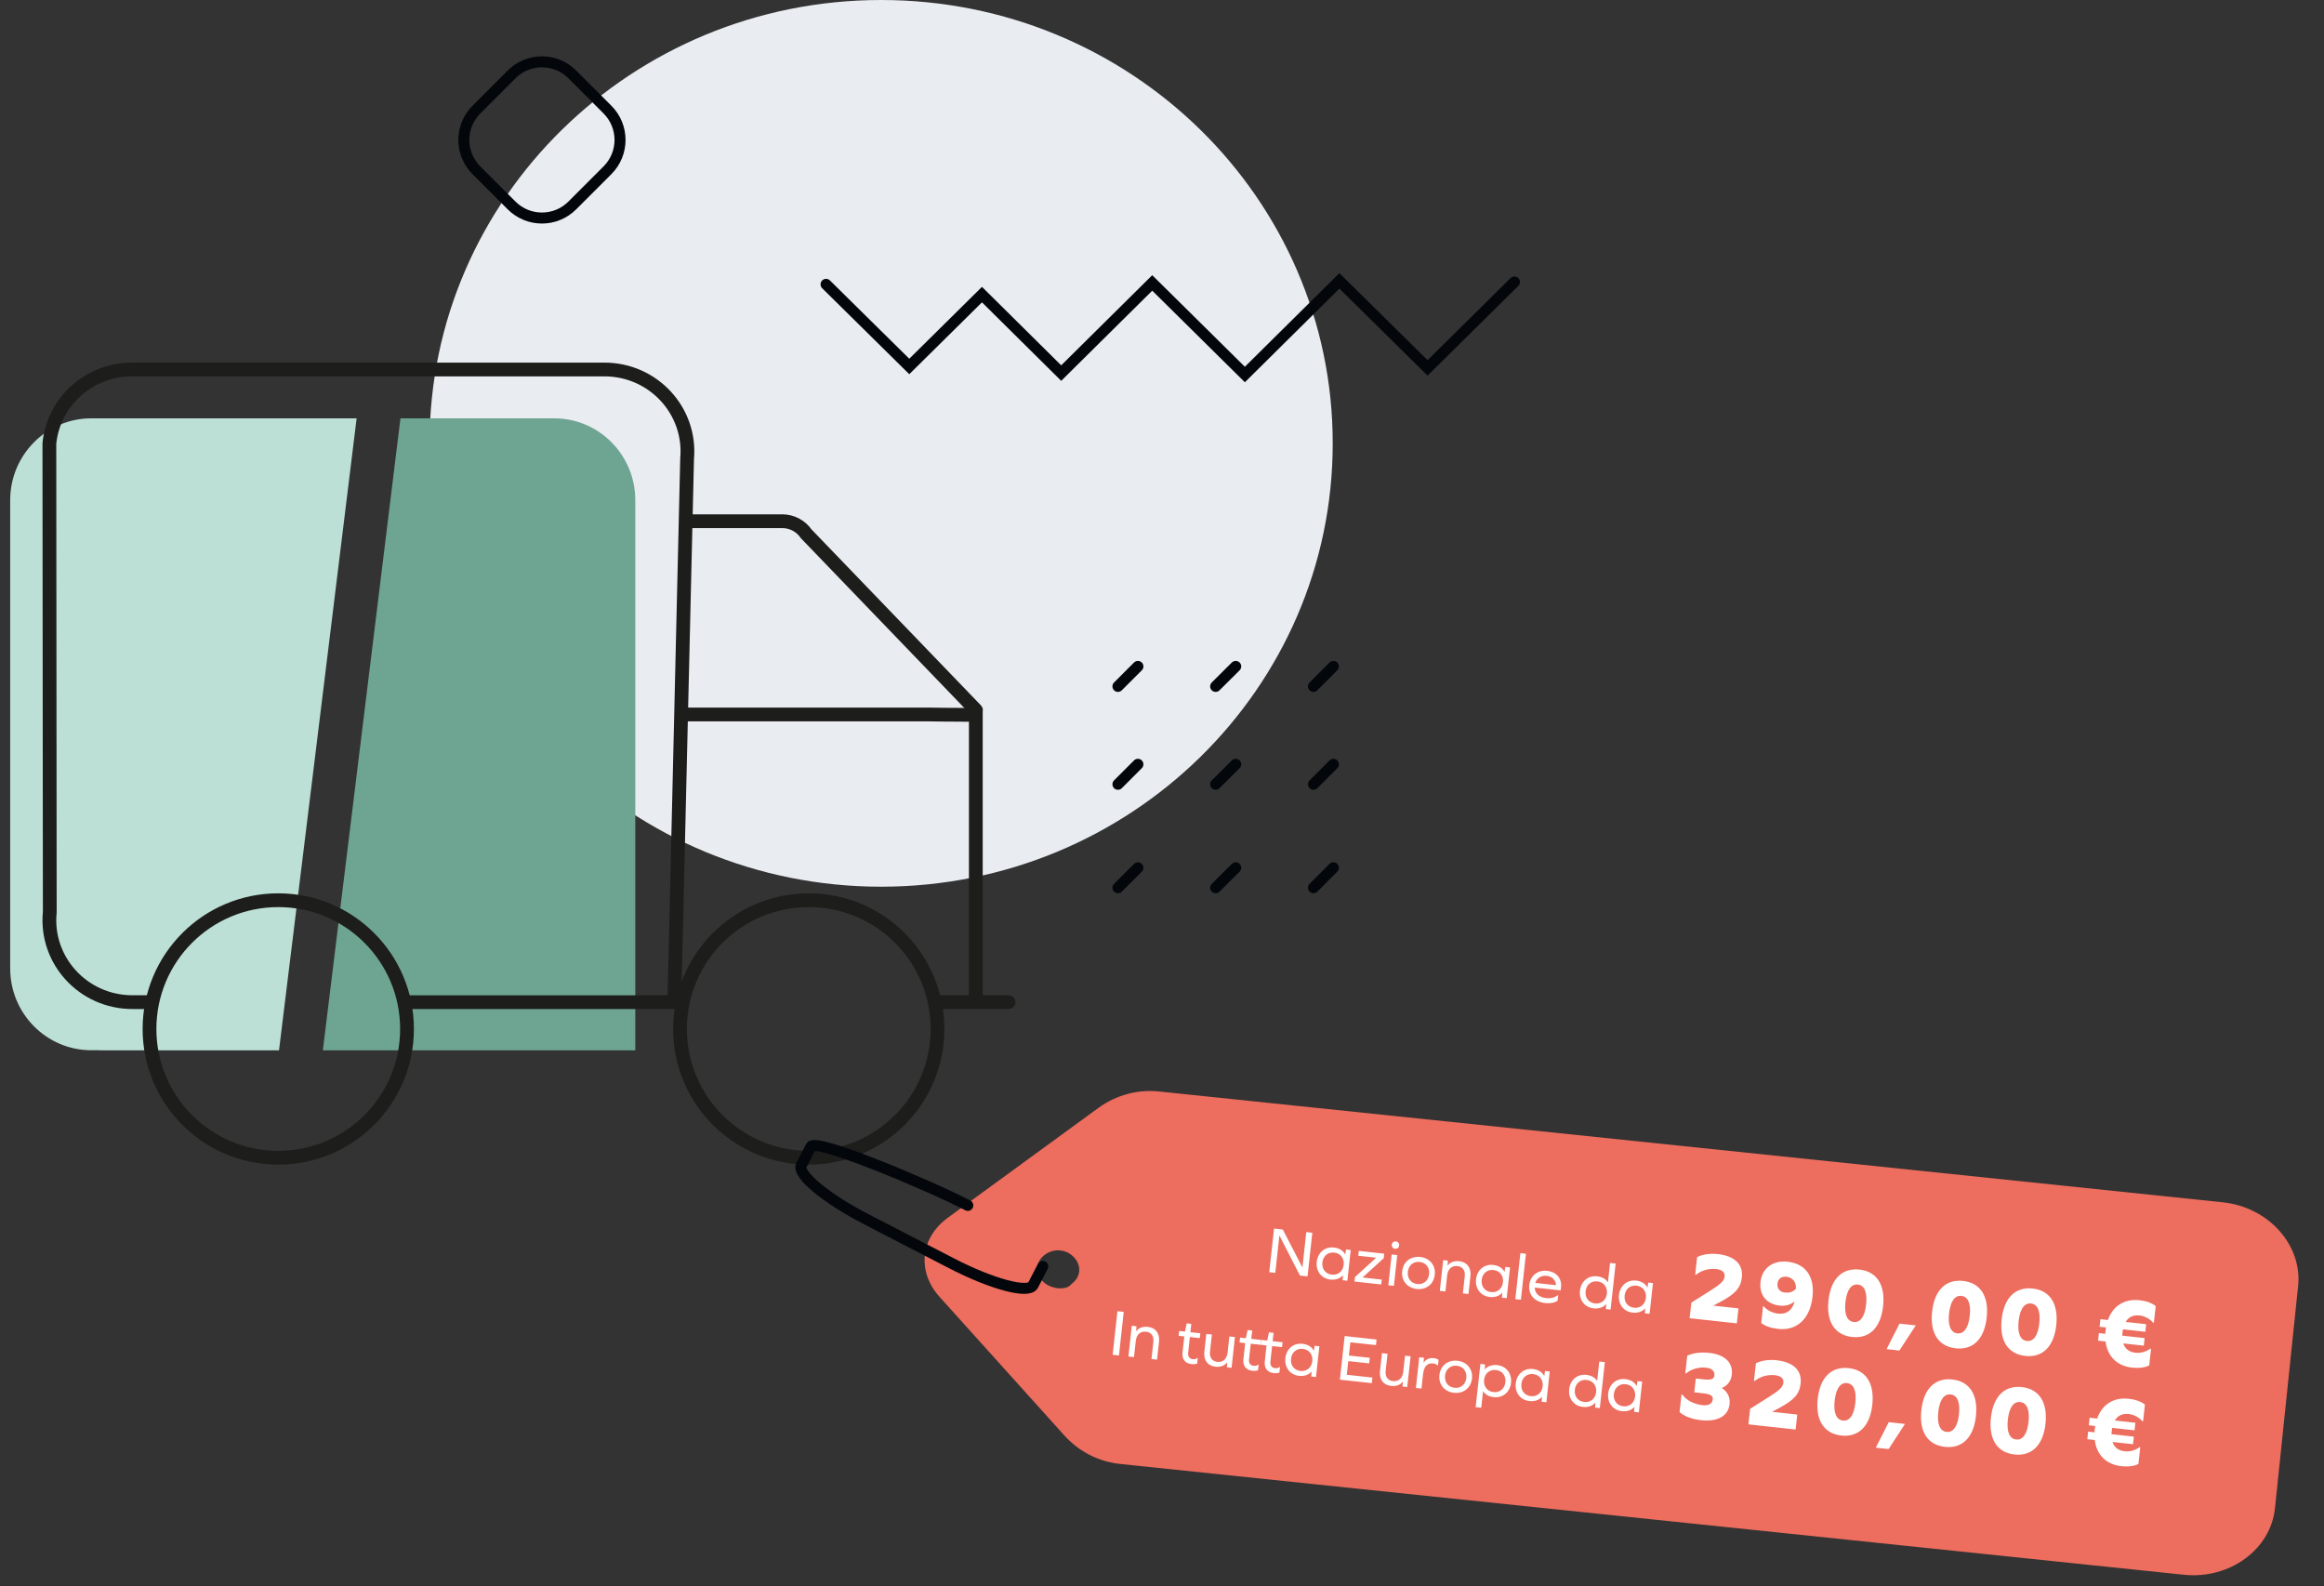 <svg width="422" height="288" viewBox="0 0 422 288" fill="none" xmlns="http://www.w3.org/2000/svg">
<rect x="0" y="0" width="422" height="288" fill="#333333" stroke="none"/>
<path d="M160 161C205.287 161 242 124.959 242 80.5C242 36.041 205.287 0 160 0C114.713 0 78 36.041 78 80.5C78 124.959 114.713 161 160 161Z" fill="#E9EDF1"/>
<path d="M110.308 19.901L103.915 13.507C100.873 10.466 95.942 10.466 92.9 13.507L86.507 19.901C83.466 22.942 83.466 27.873 86.507 30.915L92.9 37.308C95.942 40.35 100.873 40.35 103.915 37.308L110.308 30.915C113.35 27.873 113.35 22.942 110.308 19.901Z" stroke="#03070B" stroke-width="2" stroke-miterlimit="10" stroke-linecap="round"/>
<path d="M203 124.628L206.625 121" stroke="#03070B" stroke-width="2" stroke-miterlimit="10" stroke-linecap="round"/>
<path d="M220.74 124.628L224.387 121" stroke="#03070B" stroke-width="2" stroke-miterlimit="10" stroke-linecap="round"/>
<path d="M238.501 124.628L242.126 121" stroke="#03070B" stroke-width="2" stroke-miterlimit="10" stroke-linecap="round"/>
<path d="M203 142.404L206.625 138.776" stroke="#03070B" stroke-width="2" stroke-miterlimit="10" stroke-linecap="round"/>
<path d="M220.74 142.404L224.387 138.776" stroke="#03070B" stroke-width="2" stroke-miterlimit="10" stroke-linecap="round"/>
<path d="M238.501 142.404L242.126 138.776" stroke="#03070B" stroke-width="2" stroke-miterlimit="10" stroke-linecap="round"/>
<path d="M203 161.189L206.625 157.561" stroke="#03070B" stroke-width="2" stroke-miterlimit="10" stroke-linecap="round"/>
<path d="M220.74 161.189L224.387 157.561" stroke="#03070B" stroke-width="2" stroke-miterlimit="10" stroke-linecap="round"/>
<path d="M238.501 161.189L242.126 157.561" stroke="#03070B" stroke-width="2" stroke-miterlimit="10" stroke-linecap="round"/>
<path d="M100.655 75.959H72.716L58.623 190.711H115.359V90.807C115.359 82.623 108.769 75.959 100.655 75.959Z" fill="#6EA592"/>
<path d="M16.554 75.959C8.458 75.959 1.85 82.619 1.85 90.807V175.844C1.85 184.029 8.44 190.692 16.554 190.692H18.023V190.711H50.664L64.757 75.959H16.55H16.554Z" fill="#BCDFD6"/>
<path d="M27.661 181.96H24.028C15.133 181.96 8.173 174.383 9.039 165.636L8.965 80.521C9.72 72.899 16.202 67.09 23.954 67.09H109.764C118.596 67.09 125.534 74.564 124.768 83.259L122.448 181.964H73.907" stroke="#1D1D1B" stroke-width="2.5" stroke-miterlimit="10"/>
<path d="M123.676 129.727H168.42C168.42 129.727 173.249 129.805 177.193 129.805V181.96" stroke="#1D1D1B" stroke-width="2.5" stroke-miterlimit="10"/>
<path d="M50.527 210.213C63.44 210.213 73.907 199.746 73.907 186.833C73.907 173.921 63.44 163.453 50.527 163.453C37.615 163.453 27.147 173.921 27.147 186.833C27.147 199.746 37.615 210.213 50.527 210.213Z" stroke="#1D1D1B" stroke-width="2.5" stroke-miterlimit="10"/>
<path d="M146.857 210.213C159.769 210.213 170.237 199.746 170.237 186.833C170.237 173.921 159.769 163.453 146.857 163.453C133.944 163.453 123.477 173.921 123.477 186.833C123.477 199.746 133.944 210.213 146.857 210.213Z" stroke="#1D1D1B" stroke-width="2.5" stroke-miterlimit="10"/>
<path d="M170.237 181.96H183.15" stroke="#1D1D1B" stroke-width="2.5" stroke-miterlimit="10" stroke-linecap="round"/>
<path d="M124.827 94.636H142.043C143.786 94.636 145.418 95.499 146.402 96.934L177.197 128.917" stroke="#1D1D1B" stroke-width="2.5" stroke-miterlimit="10" stroke-linecap="round"/>
<path d="M150 51.63L165.111 66.54L178.311 53.49L192.699 67.742L209.229 51.372L226.048 68L243.214 51L259.223 66.798L275 51.2" stroke="#03070B" stroke-width="2" stroke-miterlimit="10" stroke-linecap="round"/>
<g clip-path="url(#clip0_166_122)">
<path d="M170.599 235.465L193.241 260.613C195.986 263.661 199.63 265.422 203.417 265.816L396.529 285.931C404.859 286.799 412.316 281.36 413.098 273.846L417.297 233.538C418.08 226.023 411.904 219.165 403.574 218.297L210.462 198.182C206.675 197.788 202.746 198.76 199.432 201.177L172.093 221.118C167.122 224.744 166.482 230.893 170.599 235.465ZM189.77 227.794C191.427 226.585 193.699 226.822 195.071 228.346C196.444 229.87 196.23 231.92 194.573 233.128C193.674 234.416 190.644 234.1 189.272 232.576C187.9 231.052 188.113 229.002 189.77 227.794Z" fill="#ED6D5E"/>
</g>
<path d="M189.355 229.941L187.601 233.335C186.766 234.949 180.128 233.177 172.774 229.376L157.316 221.386C149.962 217.585 144.677 213.195 145.511 211.58L147.265 208.186C148.1 206.572 168.379 215.062 175.734 218.863" stroke="#03070B" stroke-width="2" stroke-miterlimit="10" stroke-linecap="round"/>
<path d="M237.43 231.757L236.047 231.606L232.337 224.355L232.313 224.352L231.573 231.116L230.476 230.996L231.343 223.075L232.941 223.25L236.477 230.095L236.501 230.098L237.2 223.716L238.297 223.836L237.43 231.757ZM244.662 232.548L243.803 232.454L243.864 231.568L243.84 231.565C243.355 232.14 242.55 232.438 241.572 232.331C239.949 232.153 238.913 230.809 239.099 229.115C239.284 227.421 240.586 226.332 242.209 226.51C243.187 226.617 243.908 227.082 244.257 227.76L244.281 227.762L244.414 226.872L245.273 226.966L244.662 232.548ZM241.838 231.443C242.971 231.567 243.86 230.831 243.99 229.65C244.119 228.469 243.41 227.558 242.276 227.434C241.131 227.309 240.254 228.046 240.125 229.227C239.995 230.408 240.693 231.317 241.838 231.443ZM245.948 232.689L246.036 231.878L249.897 228.365L246.641 228.009L246.737 227.126L251.354 227.631L251.264 228.454L247.416 231.956L250.899 232.338L250.803 233.22L245.948 232.689ZM253.47 225.412C253.864 225.455 254.108 225.76 254.065 226.153C254.022 226.547 253.718 226.791 253.324 226.748C252.93 226.705 252.686 226.401 252.729 226.007C252.772 225.613 253.077 225.369 253.47 225.412ZM252.093 233.362L252.704 227.779L253.718 227.89L253.107 233.473L252.093 233.362ZM257.892 228.226C259.622 228.415 260.719 229.754 260.532 231.46C260.346 233.166 258.985 234.236 257.255 234.047C255.526 233.858 254.429 232.519 254.615 230.813C254.802 229.107 256.163 228.037 257.892 228.226ZM257.793 229.132C256.648 229.007 255.771 229.744 255.641 230.925C255.512 232.106 256.209 233.015 257.355 233.141C258.488 233.265 259.377 232.529 259.506 231.348C259.636 230.167 258.926 229.256 257.793 229.132ZM264.982 229.002C266.402 229.157 267.171 230.183 267.004 231.71L266.649 234.954L265.635 234.843L265.977 231.718C266.092 230.668 265.587 229.985 264.645 229.882C263.607 229.769 262.908 230.417 262.779 231.597L262.462 234.496L261.448 234.385L262.059 228.803L262.918 228.897L262.845 229.782L262.869 229.784C263.32 229.194 264.04 228.899 264.982 229.002ZM273.587 235.714L272.728 235.62L272.789 234.733L272.765 234.73C272.28 235.305 271.475 235.603 270.497 235.496C268.874 235.319 267.838 233.974 268.024 232.28C268.209 230.586 269.511 229.497 271.134 229.675C272.112 229.782 272.833 230.247 273.182 230.925L273.206 230.928L273.339 230.037L274.198 230.131L273.587 235.714ZM270.763 234.608C271.896 234.732 272.785 233.996 272.915 232.815C273.044 231.634 272.335 230.724 271.201 230.6C270.056 230.474 269.179 231.211 269.05 232.392C268.92 233.573 269.618 234.482 270.763 234.608ZM275.159 235.886L276.073 227.535L277.087 227.646L276.173 235.997L275.159 235.886ZM283.394 234.3L278.682 233.784C278.711 234.838 279.477 235.561 280.742 235.7C281.565 235.79 282.309 235.606 282.889 235.162L282.937 235.167L282.824 236.193C282.279 236.544 281.49 236.699 280.619 236.604C278.65 236.388 277.501 235.092 277.693 233.338C277.879 231.632 279.216 230.559 280.922 230.746C282.639 230.934 283.633 232.117 283.455 233.739L283.394 234.3ZM280.834 231.654C279.88 231.549 279.063 232.064 278.775 232.937L282.544 233.35C282.5 232.428 281.848 231.765 280.834 231.654ZM292.459 237.779L291.6 237.685L291.661 236.798L291.637 236.795C291.152 237.37 290.346 237.668 289.368 237.561C287.746 237.384 286.71 236.039 286.895 234.345C287.081 232.651 288.383 231.562 290.005 231.74C290.912 231.839 291.57 232.225 291.952 232.81L291.976 232.813L292.359 229.318L293.373 229.429L292.459 237.779ZM289.634 236.673C290.768 236.797 291.657 236.061 291.786 234.88C291.915 233.699 291.206 232.789 290.073 232.665C288.928 232.54 288.051 233.276 287.921 234.457C287.792 235.638 288.489 236.548 289.634 236.673ZM299.542 238.554L298.683 238.46L298.744 237.573L298.72 237.571C298.234 238.145 297.429 238.443 296.451 238.336C294.829 238.159 293.793 236.814 293.978 235.12C294.164 233.426 295.466 232.338 297.088 232.515C298.066 232.622 298.788 233.087 299.136 233.765L299.16 233.768L299.294 232.877L300.153 232.971L299.542 238.554ZM296.717 237.448C297.85 237.572 298.74 236.836 298.869 235.655C298.998 234.474 298.289 233.564 297.156 233.44C296.011 233.315 295.133 234.052 295.004 235.232C294.875 236.413 295.572 237.323 296.717 237.448ZM315.677 237.567L315.379 240.287L306.808 239.349L307.118 236.522L310.521 234.377C312.505 233.128 313.073 232.574 313.161 231.769C313.243 231.017 312.697 230.541 311.642 230.426C310.282 230.277 308.955 230.657 307.96 231.472L307.817 231.456L308.167 228.253C309.164 227.746 310.544 227.553 311.904 227.702C314.981 228.039 316.554 229.551 316.292 231.949C316.082 233.863 315.056 234.964 312.403 236.376L311.154 237.036L311.15 237.072L315.677 237.567ZM324.589 229.09C327.863 229.449 329.529 231.768 329.126 235.454C328.691 239.426 326.309 241.664 322.927 241.294C321.55 241.143 320.468 240.771 319.805 240.21L320.136 237.186L320.279 237.202C320.904 237.94 321.849 238.406 322.905 238.521C324.408 238.686 325.454 237.895 325.861 236.328L325.825 236.324C325.164 236.903 324.211 237.179 323.155 237.064C320.775 236.803 319.421 235.116 319.677 232.772C319.951 230.267 321.923 228.798 324.589 229.09ZM324.085 234.685C324.891 234.773 325.56 234.611 326.118 233.984C326.177 232.777 325.526 231.945 324.381 231.82C323.486 231.722 322.853 232.214 322.761 233.055C322.663 233.95 323.173 234.585 324.085 234.685ZM337.65 230.52C340.799 230.864 342.362 233.299 341.937 237.181C341.512 241.064 339.46 243.103 336.311 242.758C333.161 242.414 331.599 239.979 332.024 236.097C332.449 232.214 334.501 230.175 337.65 230.52ZM337.352 233.239C336.136 233.106 335.34 234.25 335.102 236.433C334.863 238.616 335.392 239.906 336.608 240.039C337.825 240.172 338.62 239.028 338.859 236.845C339.098 234.662 338.569 233.372 337.352 233.239ZM342.569 244.964L344.923 240.333L347.875 240.656L344.895 245.219L342.569 244.964ZM356.465 232.578C359.615 232.923 361.177 235.357 360.752 239.24C360.327 243.123 358.275 245.162 355.126 244.817C351.977 244.473 350.414 242.038 350.839 238.156C351.264 234.273 353.316 232.234 356.465 232.578ZM356.168 235.298C354.951 235.165 354.156 236.309 353.917 238.492C353.678 240.675 354.207 241.964 355.424 242.098C356.64 242.231 357.436 241.086 357.674 238.904C357.913 236.721 357.384 235.431 356.168 235.298ZM369.097 233.961C372.246 234.305 373.809 236.74 373.384 240.623C372.959 244.505 370.907 246.544 367.758 246.2C364.608 245.855 363.046 243.421 363.471 239.538C363.896 235.655 365.948 233.616 369.097 233.961ZM368.799 236.68C367.583 236.547 366.787 237.692 366.549 239.875C366.31 242.058 366.839 243.347 368.055 243.48C369.272 243.613 370.067 242.469 370.306 240.286C370.545 238.103 370.016 236.814 368.799 236.68ZM388.52 238.857C387.357 238.729 386.517 239.126 385.983 240.028L389.705 240.435L389.554 241.813L385.493 241.368C385.455 241.545 385.434 241.742 385.412 241.939C385.391 242.136 385.369 242.332 385.367 242.513L389.429 242.958L389.278 244.336L385.556 243.928C385.882 244.924 386.617 245.493 387.78 245.62C388.656 245.716 389.68 245.466 390.45 244.88L390.593 244.896L390.262 247.92C389.494 248.325 388.357 248.454 387.158 248.323C384.402 248.021 382.658 246.255 382.336 243.576L380.976 243.427L381.127 242.049L382.29 242.177C382.291 241.996 382.313 241.799 382.334 241.602C382.356 241.405 382.377 241.208 382.415 241.031L381.252 240.904L381.403 239.526L382.763 239.675C383.657 237.129 385.742 235.782 388.497 236.084C389.696 236.215 390.778 236.587 391.441 237.148L391.11 240.172L390.967 240.157C390.342 239.418 389.397 238.953 388.52 238.857ZM202.039 245.992L202.906 238.071L204.051 238.196L203.184 246.117L202.039 245.992ZM208.436 240.921C209.856 241.077 210.625 242.102 210.458 243.629L210.102 246.874L209.089 246.763L209.431 243.638C209.545 242.588 209.041 241.905 208.098 241.802C207.061 241.688 206.362 242.336 206.233 243.517L205.915 246.416L204.902 246.305L205.512 240.722L206.371 240.816L206.299 241.701L206.322 241.704C206.773 241.114 207.494 240.818 208.436 240.921ZM217.493 246.56L217.381 247.586C217.116 247.69 216.774 247.725 216.345 247.678C215.176 247.55 214.595 246.786 214.732 245.534L215.047 242.659L214.021 242.547L214.118 241.664L215.167 241.779L215.488 240.281L216.323 240.372L216.158 241.887L217.959 242.084L217.862 242.967L216.061 242.77L215.749 245.621C215.676 246.289 215.991 246.722 216.587 246.787C216.897 246.821 217.193 246.769 217.445 246.555L217.493 246.56ZM223.635 248.355L222.777 248.261L222.849 247.376L222.826 247.373C222.375 247.963 221.654 248.259 220.712 248.156C219.292 248 218.522 246.987 218.69 245.448L219.045 242.203L220.059 242.314L219.716 245.451C219.601 246.501 220.107 247.172 221.05 247.275C222.087 247.389 222.786 246.741 222.915 245.56L223.232 242.661L224.246 242.772L223.635 248.355ZM228.548 247.77L228.436 248.796C228.171 248.899 227.829 248.935 227.4 248.888C226.231 248.76 225.65 247.996 225.788 246.743L226.102 243.869L225.076 243.756L225.173 242.874L226.223 242.988L226.543 241.49L227.378 241.582L227.213 243.097L229.014 243.294L228.917 244.177L227.116 243.98L226.804 246.831C226.731 247.499 227.046 247.931 227.642 247.997C227.952 248.031 228.248 247.978 228.501 247.765L228.548 247.77ZM232.427 248.194L232.315 249.22C232.05 249.324 231.708 249.359 231.279 249.312C230.11 249.184 229.53 248.42 229.667 247.168L229.981 244.293L228.955 244.181L229.052 243.298L230.102 243.413L230.423 241.915L231.258 242.006L231.092 243.521L232.893 243.718L232.797 244.601L230.995 244.404L230.683 247.255C230.61 247.923 230.925 248.356 231.521 248.421C231.832 248.455 232.127 248.403 232.38 248.189L232.427 248.194ZM238.965 250.032L238.106 249.938L238.167 249.052L238.143 249.049C237.658 249.624 236.852 249.922 235.874 249.815C234.252 249.637 233.216 248.293 233.401 246.599C233.587 244.905 234.889 243.816 236.511 243.994C237.489 244.101 238.211 244.566 238.559 245.244L238.583 245.246L238.717 244.356L239.576 244.45L238.965 250.032ZM236.14 248.927C237.274 249.051 238.163 248.315 238.292 247.134C238.421 245.953 237.712 245.042 236.579 244.918C235.434 244.793 234.556 245.53 234.427 246.711C234.298 247.892 234.995 248.801 236.14 248.927ZM244.939 246.123L248.733 246.538L248.622 247.552L244.828 247.137L244.557 249.618L249.209 250.127L249.098 251.141L243.301 250.507L244.167 242.586L249.965 243.221L249.854 244.234L245.202 243.725L244.939 246.123ZM255.531 251.845L254.672 251.751L254.745 250.866L254.721 250.863C254.27 251.454 253.55 251.749 252.607 251.646C251.188 251.491 250.418 250.477 250.586 248.938L250.941 245.693L251.955 245.804L251.612 248.942C251.497 249.991 252.003 250.662 252.945 250.765C253.983 250.879 254.682 250.231 254.811 249.05L255.128 246.152L256.142 246.263L255.531 251.845ZM260.398 246.607C260.767 246.648 261.043 246.775 261.221 246.915L261.11 247.929L261.062 247.924C260.842 247.731 260.554 247.602 260.22 247.566C259.147 247.448 258.553 248.132 258.394 249.587L258.116 252.128L257.102 252.017L257.713 246.434L258.571 246.528L258.497 247.426L258.521 247.428C258.928 246.797 259.551 246.515 260.398 246.607ZM264.648 247.073C266.378 247.262 267.474 248.601 267.288 250.307C267.101 252.013 265.741 253.083 264.011 252.894C262.281 252.705 261.184 251.365 261.371 249.659C261.558 247.954 262.918 246.883 264.648 247.073ZM264.549 247.979C263.404 247.854 262.526 248.591 262.397 249.772C262.268 250.953 262.965 251.862 264.11 251.987C265.243 252.111 266.133 251.376 266.262 250.195C266.391 249.014 265.682 248.103 264.549 247.979ZM271.893 247.865C273.515 248.043 274.563 249.389 274.378 251.083C274.192 252.777 272.878 253.864 271.256 253.687C270.361 253.589 269.703 253.203 269.319 252.63L269.296 252.627L268.969 255.609L267.955 255.498L268.814 247.649L269.673 247.743L269.6 248.629L269.624 248.631C270.122 248.058 270.915 247.758 271.893 247.865ZM271.2 252.763C272.333 252.887 273.223 252.151 273.352 250.971C273.481 249.79 272.772 248.879 271.639 248.755C270.494 248.63 269.616 249.367 269.487 250.548C269.358 251.729 270.055 252.638 271.2 252.763ZM280.797 254.61L279.938 254.516L279.999 253.629L279.975 253.627C279.49 254.201 278.685 254.5 277.706 254.393C276.084 254.215 275.048 252.87 275.234 251.176C275.419 249.483 276.721 248.394 278.343 248.571C279.322 248.678 280.043 249.144 280.392 249.822L280.415 249.824L280.549 248.933L281.408 249.027L280.797 254.61ZM277.973 253.504C279.106 253.628 279.995 252.893 280.124 251.712C280.254 250.531 279.545 249.62 278.411 249.496C277.266 249.371 276.389 250.108 276.26 251.289C276.13 252.47 276.828 253.379 277.973 253.504ZM290.501 255.672L289.642 255.578L289.703 254.691L289.679 254.689C289.194 255.263 288.388 255.561 287.41 255.454C285.788 255.277 284.752 253.932 284.937 252.238C285.123 250.544 286.425 249.456 288.047 249.633C288.954 249.732 289.612 250.118 289.994 250.703L290.018 250.706L290.401 247.211L291.415 247.322L290.501 255.672ZM287.676 254.566C288.81 254.69 289.699 253.954 289.828 252.774C289.957 251.593 289.248 250.682 288.115 250.558C286.97 250.433 286.093 251.17 285.963 252.351C285.834 253.532 286.531 254.441 287.676 254.566ZM297.584 256.447L296.725 256.353L296.786 255.466L296.762 255.464C296.276 256.038 295.471 256.337 294.493 256.229C292.871 256.052 291.835 254.707 292.02 253.013C292.206 251.32 293.508 250.231 295.13 250.408C296.108 250.515 296.83 250.981 297.178 251.658L297.202 251.661L297.336 250.77L298.195 250.864L297.584 256.447ZM294.759 255.341C295.892 255.465 296.782 254.73 296.911 253.549C297.04 252.368 296.331 251.457 295.198 251.333C294.053 251.208 293.175 251.945 293.046 253.126C292.917 254.307 293.614 255.216 294.759 255.341ZM312.683 252.015L312.68 252.051C313.71 252.725 314.199 253.72 314.066 254.937C313.827 257.12 311.899 258.195 308.875 257.864C307.211 257.682 305.733 257.121 304.98 256.387L305.331 253.184L305.474 253.2C306.159 254.217 307.616 254.973 309.119 255.138C310.246 255.261 310.919 254.9 311.009 254.077C311.082 253.415 310.606 253.128 309.157 252.969L307.654 252.805L307.928 250.3L309.252 250.445C310.701 250.603 311.228 250.425 311.3 249.763C311.39 248.94 310.847 248.446 309.773 248.329C308.485 248.188 307.064 248.594 306.163 249.382L306.02 249.367L306.37 246.164C307.367 245.657 308.872 245.478 310.393 245.644C313.184 245.95 314.709 247.402 314.47 249.585C314.345 250.73 313.71 251.566 312.683 252.015ZM326.35 256.843L326.053 259.562L317.482 258.624L317.791 255.797L321.195 253.653C323.179 252.403 323.746 251.85 323.834 251.044C323.916 250.293 323.371 249.817 322.315 249.701C320.955 249.552 319.628 249.932 318.634 250.747L318.491 250.731L318.841 247.528C319.838 247.022 321.217 246.829 322.577 246.978C325.655 247.314 327.228 248.826 326.965 251.224C326.756 253.139 325.73 254.24 323.077 255.651L321.827 256.311L321.823 256.347L326.35 256.843ZM335.692 248.413C338.841 248.757 340.404 251.192 339.979 255.075C339.554 258.957 337.502 260.996 334.353 260.652C331.203 260.307 329.641 257.873 330.066 253.99C330.491 250.107 332.543 248.068 335.692 248.413ZM335.394 251.132C334.178 250.999 333.382 252.144 333.143 254.327C332.905 256.51 333.433 257.799 334.65 257.932C335.867 258.065 336.662 256.921 336.901 254.738C337.14 252.555 336.611 251.266 335.394 251.132ZM340.611 262.857L342.965 258.226L345.917 258.549L342.937 263.112L340.611 262.857ZM354.507 250.472C357.657 250.816 359.219 253.251 358.794 257.133C358.369 261.016 356.317 263.055 353.168 262.711C350.019 262.366 348.456 259.932 348.881 256.049C349.306 252.166 351.358 250.127 354.507 250.472ZM354.21 253.191C352.993 253.058 352.198 254.203 351.959 256.386C351.72 258.568 352.249 259.858 353.466 259.991C354.682 260.124 355.478 258.98 355.716 256.797C355.955 254.614 355.426 253.325 354.21 253.191ZM367.139 251.854C370.288 252.199 371.851 254.633 371.426 258.516C371.001 262.399 368.949 264.437 365.8 264.093C362.65 263.748 361.088 261.314 361.513 257.431C361.938 253.548 363.99 251.509 367.139 251.854ZM366.841 254.574C365.625 254.441 364.829 255.585 364.591 257.768C364.352 259.951 364.881 261.24 366.097 261.373C367.314 261.506 368.109 260.362 368.348 258.179C368.587 255.996 368.058 254.707 366.841 254.574ZM386.562 256.75C385.399 256.623 384.559 257.019 384.025 257.921L387.747 258.328L387.596 259.706L383.535 259.261C383.497 259.438 383.476 259.635 383.454 259.832C383.432 260.029 383.411 260.226 383.409 260.407L387.471 260.851L387.32 262.229L383.598 261.822C383.924 262.817 384.659 263.386 385.822 263.513C386.698 263.609 387.722 263.359 388.492 262.773L388.635 262.789L388.304 265.813C387.536 266.218 386.399 266.347 385.2 266.216C382.444 265.914 380.7 264.148 380.378 261.469L379.018 261.32L379.169 259.942L380.332 260.07C380.333 259.889 380.355 259.692 380.376 259.495C380.398 259.298 380.419 259.102 380.457 258.925L379.294 258.797L379.445 257.42L380.805 257.568C381.699 255.023 383.784 253.675 386.539 253.977C387.738 254.108 388.82 254.48 389.483 255.041L389.152 258.065L389.009 258.05C388.383 257.311 387.439 256.846 386.562 256.75Z" fill="white"/>
<defs>
<clipPath id="clip0_166_122">
<rect width="252.416" height="68" fill="white" transform="translate(170.312 194) rotate(5.947)"/>
</clipPath>
</defs>
</svg>
